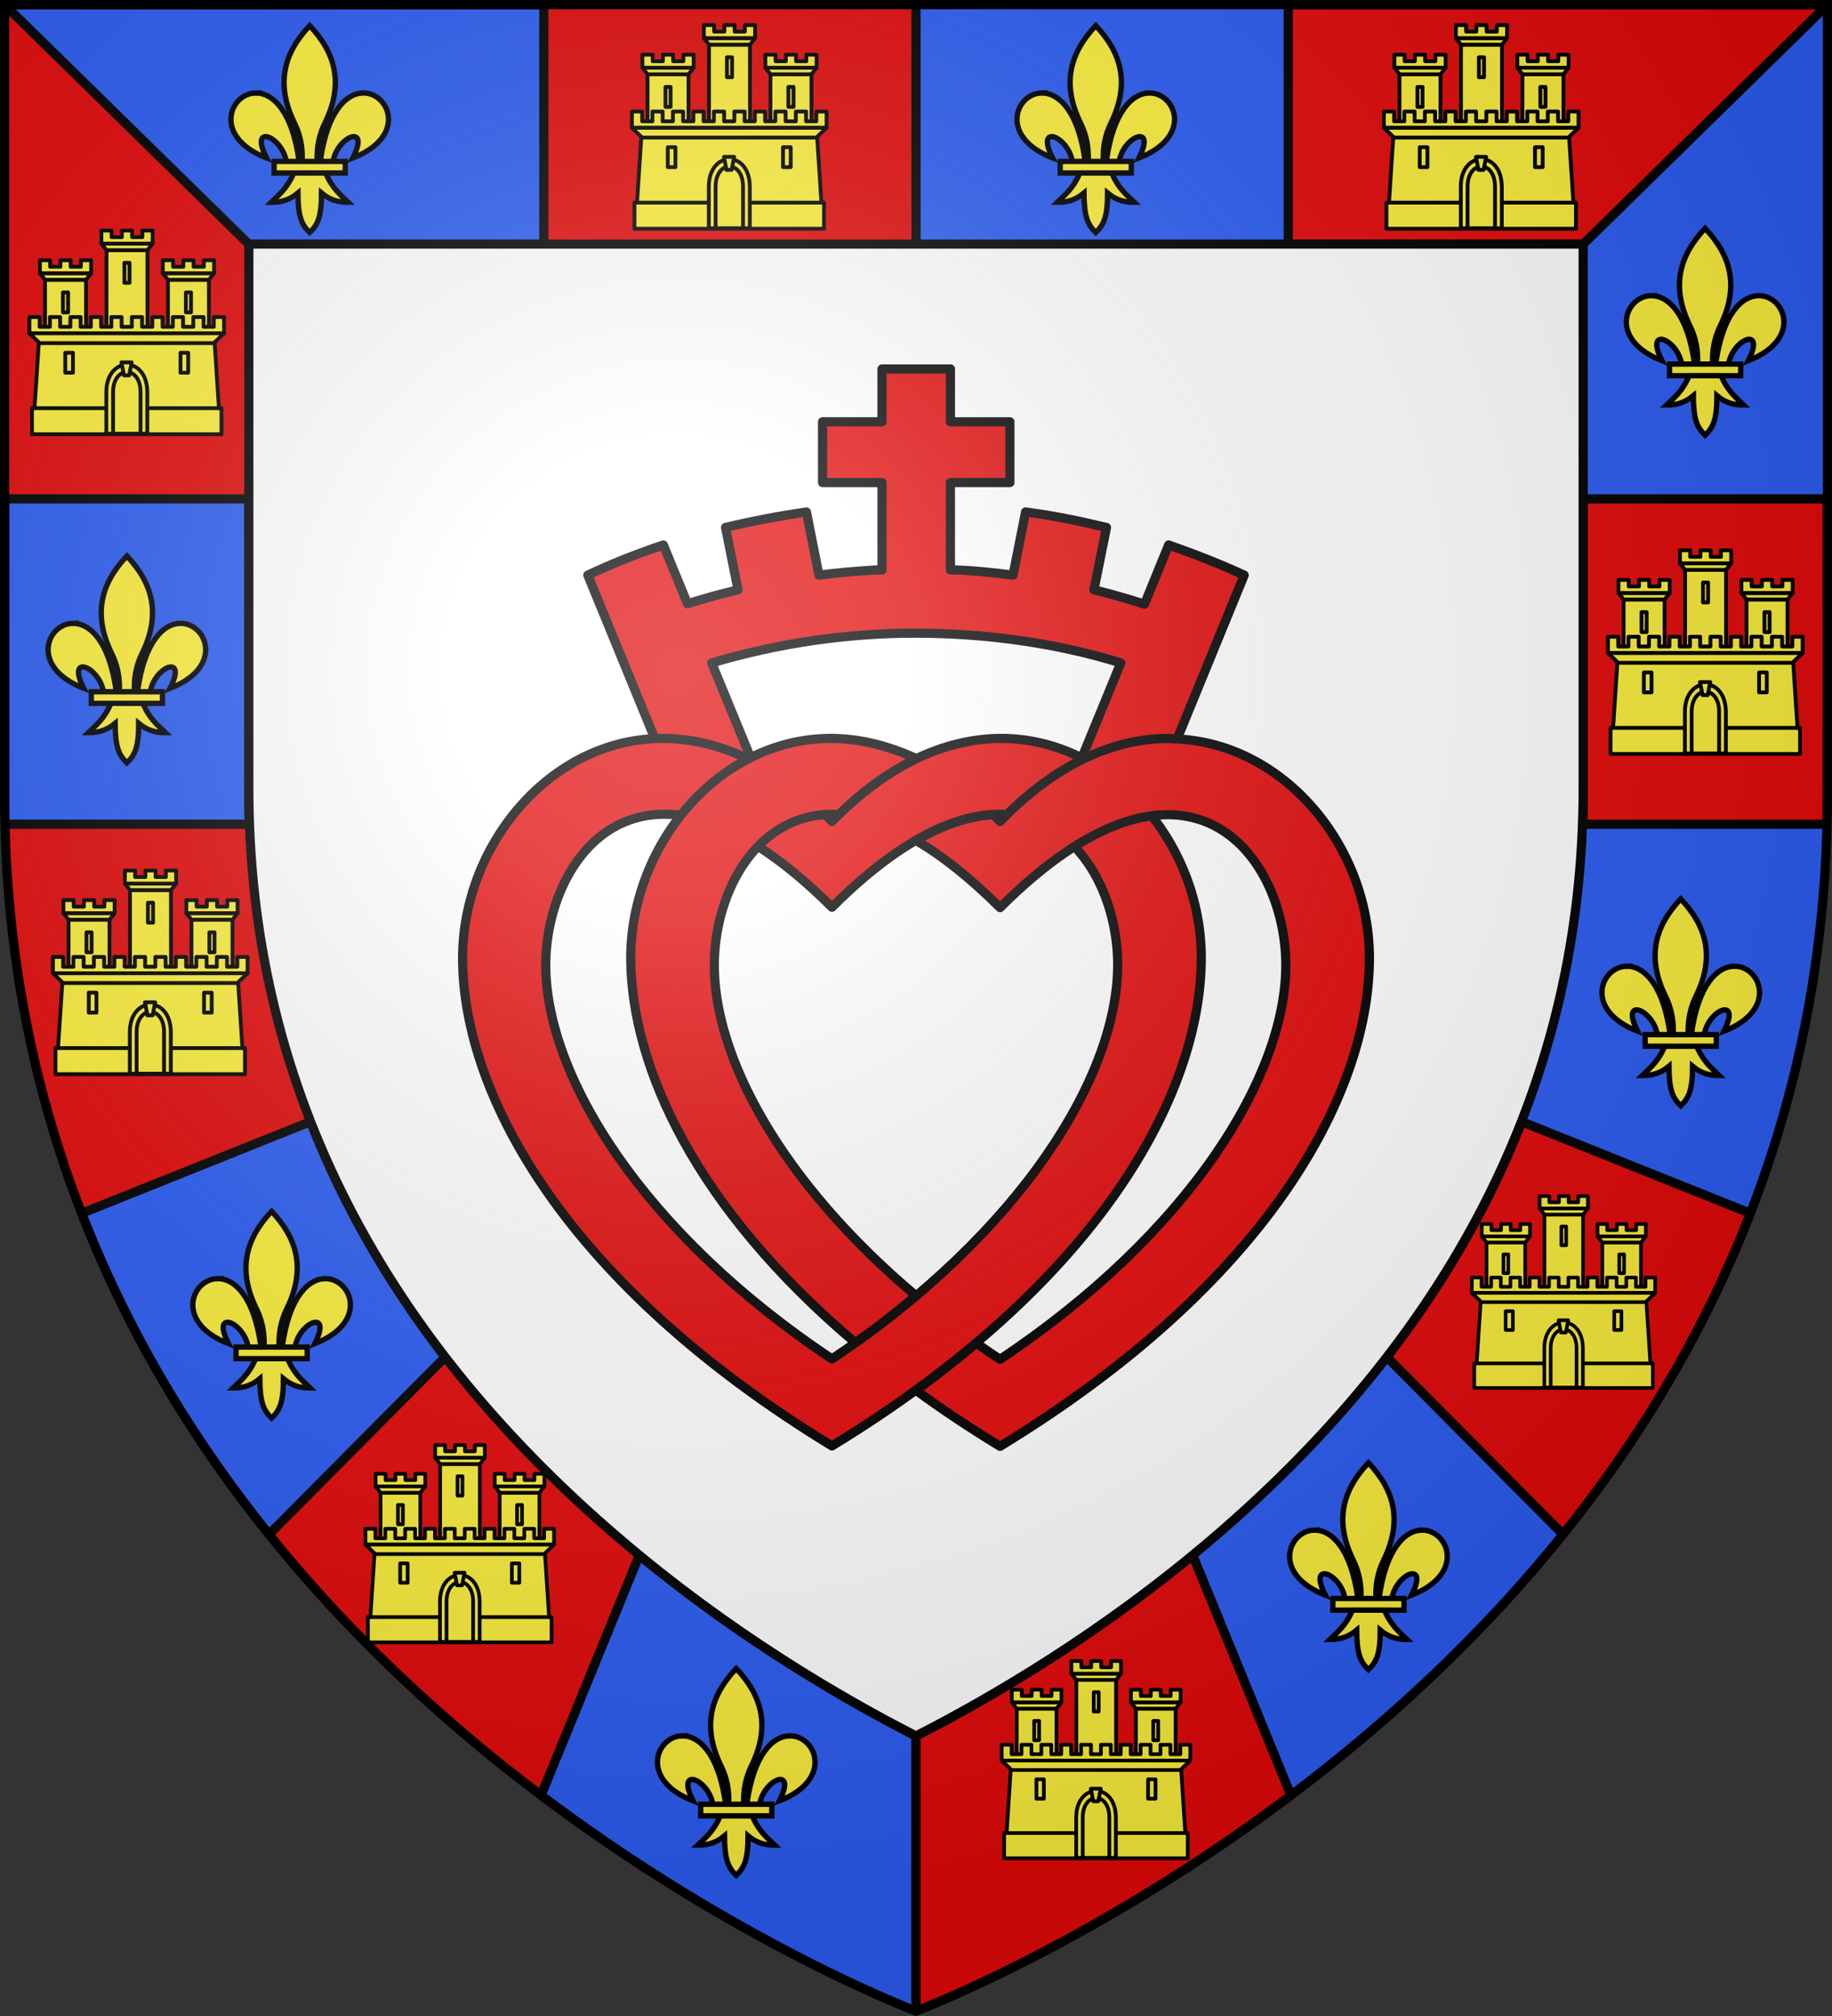 <?xml version="1.0" encoding="UTF-8" standalone="no"?><svg height="660" viewBox="0 0 600 660" width="600" xmlns="http://www.w3.org/2000/svg" xmlns:xlink="http://www.w3.org/1999/xlink"><rect x="0" y="0" width="600" height="660" fill="#333333" stroke="none"/><clipPath id="a"><path d="m-298.5-298.521h596.988v258.429c0 286.231-298.494 398.39-298.494 398.39s-298.494-112.159-298.494-398.39z"/></clipPath><radialGradient id="b" cx="-27.426" cy="633.739" gradientTransform="matrix(1.353 0 0 -1.349 259.142 1074.408)" gradientUnits="userSpaceOnUse" r="299.822"><stop offset="0" stop-color="#fff" stop-opacity=".314"/><stop offset=".19" stop-color="#fff" stop-opacity=".251"/><stop offset=".6" stop-color="#6b6b6b" stop-opacity=".126"/><stop offset="1" stop-opacity=".126"/></radialGradient><path d="m300 658.5s298.5-112.403 298.5-398.164v-258.836h-597v258.836c0 285.761 298.5 398.164 298.5 398.164z" fill="#2b5df2"/><path d="m300 658.5v-657h-298.5v258.836c0 285.761 298.5 398.164 298.5 398.164z" fill="#e20909"/><g clip-path="url(#a)" fill="none" transform="translate(300.006 300.057)"><g fill-rule="evenodd"><path d="m1.5 1.5v258.5c0 285.452 298.5 398.5 298.5 398.5v-123.748s-198.801-75.292-198.801-265.402v-172.16h198.801v-95.689z" fill="none" transform="translate(-300 -300)"/><path d="m300 1.5v95.689h198.801v172.16c0 190.111-198.801 265.402-198.801 265.402v123.748s298.5-113.049 298.5-398.5v-258.5z" fill="none" transform="translate(-300 -300)"/><g stroke="#000" stroke-linejoin="round" stroke-width="3" transform="translate(-300 -299.521)"><path d="m1.5 1.022 79.994 78.395 96.604-0v-78.394zm0 161.769v96.707c0 3.293.053 6.557.131 9.805l79.99 0c-.136-3.744-.123-7.505-.127-11.287l0-95.225zm100.197 203.869-74.992 30.031c15.53 40.057 37.084 74.991 61.338 105.152l.146-.137 57.594-57.957c-18.802-24.374-33.514-50.095-44.086-77.09zm107.67 141.963-32.145 78.561-.059.123c64.853 48.884 122.836 70.693 122.836 70.693l.006-.002v-90.188c-.004.002-.008.004-.012.006-22.653-11.562-56.35-30.991-90.627-59.193z" fill="#2b5df2"/><path d="m421.902 1.023v78.393l96.592 0 80.006-78.393zm96.592 161.769v95.123c0 3.812.017 7.608-.115 11.389l79.99-0c.078-3.248.131-6.513.131-9.807v-96.705zm-20.088 203.91c-4.4 11.2-9.519 22.204-15.312 32.912-8.193 15.126-17.851 29.86-28.881 44.135l57.598 57.959.272-.021c24.196-30.117 45.697-64.989 61.199-104.963l-.062-.06zm-107.785 141.895c-34.123 28.041-67.796 47.576-90.627 59.219v90.182l.006.002s57.988-21.811 122.844-70.699l-.066-.115z" fill="#e20909"/></g></g><path d="m300 1.5v77.926" stroke="#000" stroke-linecap="round" stroke-linejoin="round" stroke-width="3" transform="translate(-300 -300)"/></g><path d="m81.494 79.916v181.19c0 209.181 218.506 307.207 218.506 307.207s218.506-98.026 218.506-307.207v-181.19z" fill="#fff"/><g id="c" stroke-width="1.001" transform="matrix(1 0 0 .998 -.166 1.152)"><use height="100%" stroke-width="1.001" transform="translate(40.263)" width="100%" xlink:href="#d"/><use height="100%" stroke-width="1.001" transform="translate(20.132 -9.718)" width="100%" xlink:href="#d"/><g id="d" stroke-width="1.001"><path d="m212.242 23.207h13.421v27.203h-13.421z" style="fill:#fcef3c;fill-rule:evenodd;stroke:#000;stroke-width:1.251;stroke-linecap:round;stroke-linejoin:round"/><path d="m210.564 21.068 1.678 2.139h13.421l1.678-2.139z" style="fill:#fcef3c;fill-rule:evenodd;stroke:#000;stroke-width:1.251;stroke-linecap:round;stroke-linejoin:round"/><path d="m210.564 21.068v-4.278h3.355v2.139h3.355v-2.139h3.355v2.139h3.355v-2.139h3.355v4.278z" style="fill:#fcef3c;fill-rule:evenodd;stroke:#000;stroke-width:1.251;stroke-linecap:round;stroke-linejoin:round"/><path d="m218.113 27.36h1.678v6.541h-1.678z" style="fill:#fcef3c;fill-rule:evenodd;stroke:#000;stroke-width:1.251;stroke-linecap:round;stroke-linejoin:round"/></g><path d="m210.48 39.654-1.678 25.666h-.839v8.555h17.615 26.842 17.615v-8.555h-.839l-1.678-25.666h-15.099-26.842z" style="fill:#fcef3c;fill-rule:evenodd;stroke:#000;stroke-width:1.251;stroke-linecap:round;stroke-linejoin:round"/><path d="m208.803 65.32h60.395" fill="#fcef3c" stroke="#000" stroke-linecap="round" stroke-linejoin="round" stroke-width="1.251"/><path d="m207.125 35.425h3.355v3.208h3.355v-3.208h3.355v3.208h3.355v-3.208h3.355v3.208h3.355v-3.208h3.355v3.208h3.355v-3.208h3.355v3.208h3.355v-3.208h3.355v3.208h3.355v-3.208h3.355v3.208h3.355v-3.208h3.355v3.208h3.355v-3.208h3.355v3.208h3.355v-3.208h3.355v5.347h-63.75z" style="fill:#fcef3c;fill-rule:evenodd;stroke:#000;stroke-width:1.251;stroke-linecap:round;stroke-linejoin:round"/><path d="m207.125 40.772 3.355 3.208h57.039l3.355-3.208z" style="fill:#fcef3c;fill-rule:evenodd;stroke:#000;stroke-width:1.251;stroke-linecap:round;stroke-linejoin:round"/><path d="m232.316 73.719v-13.661c-.004-11.853 13.324-12.173 13.421 0v13.661z" style="fill:#fcef3c;fill-rule:evenodd;stroke:#000;stroke-width:1.251;stroke-linecap:round;stroke-linejoin:round"/><path d="m234.532 73.719v-13.617c-.003-8.77 9.008-8.928 8.989 0v13.617z" style="fill:#fcef3c;fill-rule:evenodd;stroke:#000;stroke-width:1.251;stroke-linecap:round;stroke-linejoin:round"/><path d="m237.265 50.3.839 4.278h1.678l.839-4.278z" style="fill:#fcef3c;fill-rule:evenodd;stroke:#000;stroke-width:1.251;stroke-linecap:round;stroke-linejoin:round"/><path d="m259.132 47.14h-2.517v6.541h2.517zm-40.263 0h2.517v6.541h-2.517z" fill="none" stroke="#000" stroke-linecap="round" stroke-linejoin="round" stroke-width="1.251"/></g><use height="100%" transform="translate(246.277)" width="100%" xlink:href="#c"/><use height="100%" transform="translate(-197.329 67.285)" width="100%" xlink:href="#c"/><use height="100%" transform="translate(-189.629 276.78)" width="100%" xlink:href="#c"/><use height="100%" stroke-width="1.032" transform="matrix(.969 0 0 .969 -80.86 465.125)" width="100%" xlink:href="#c"/><use height="100%" stroke-width="1.032" transform="matrix(.969 0 0 .969 127.506 535.817)" width="100%" xlink:href="#c"/><use height="100%" stroke-width="1.061" transform="matrix(.942 0 0 .942 287.094 383.859)" width="100%" xlink:href="#c"/><use height="100%" transform="translate(319.671 171.948)" width="100%" xlink:href="#c"/><path d="m288.869 120.792v17.297h-19.478v19.898h19.478v28.612h-2.343c-6.151.39-12.302.91-18.306 1.691l-4.101-20.679c-8.933 1.301-17.867 2.991-26.507 5.072l4.101 20.419c-5.565 1.3-11.13 2.861-16.549 4.552l-7.908-19.248c-8.494 2.861-16.842 6.113-24.75 9.884l34.415 83.885 25.482-8.193-19.331-46.95c21.662-6.417 44.394-9.793 66.927-9.754s45.727 3.126 67.073 9.754l-19.331 47.08 25.336 8.193 34.415-84.015c-7.908-3.642-16.256-6.893-24.75-9.884l-7.908 19.378c-5.419-1.691-10.984-3.381-16.549-4.682l4.101-20.419c-8.64-2.081-17.427-3.902-26.507-5.072l-4.101 20.679c-6.004-.78-12.009-1.431-18.16-1.691h-2.343v-28.612h19.478v-19.898h-19.478v-17.297z" fill="#e20909" stroke="#000" stroke-linecap="round" stroke-linejoin="round" stroke-width="3"/><path d="m216.084 241.743c-36.319.65-64.73 35.245-64.584 72.31.293 44.869 34.123 106.385 120.966 159.317 86.844-52.932 120.673-114.448 120.966-159.317.293-37.066-28.265-71.53-64.437-72.31-17.867-.26-37.491 7.543-56.529 27.181-19.038-19.638-38.662-27.442-56.383-27.181zm.293 24.84c14.645-.52 33.39 7.803 56.09 30.433 60.483-60.345 92.995-18.338 93.581 17.817.586 37.066-31.926 88.957-93.581 130.055-61.801-41.097-94.313-92.989-93.727-130.055.439-22.63 13.327-47.47 37.637-48.25z" fill="#e20909" stroke="#000" stroke-linecap="round" stroke-linejoin="round" stroke-width="3"/><path d="m271.149 241.743c-36.319.65-64.73 35.245-64.584 72.31.293 35.635 21.528 81.544 73.517 125.503 6.903-4.704 13.614-10.079 19.917-15.347-43.788-36.806-66.634-78.293-66.048-109.376.439-22.63 13.327-47.47 37.637-48.25h3.222c8.348-8.193 16.988-14.176 25.336-18.208-10.105-4.682-19.77-6.763-28.997-6.633zm111.154 0c-17.281.13-36.319 8.063-54.772 27.181-.732-.78-1.464-1.561-2.197-2.211-7.469.39-15.816 2.991-25.336 8.454 8.348 4.812 17.574 12.095 27.532 21.979 60.483-60.345 92.995-18.338 93.581 17.817.586 37.066-31.926 88.957-93.581 130.055-2.636-1.691-5.272-3.511-7.762-5.332-6.224 5.256-13.483 11.041-19.77 15.476 8.494 6.243 17.72 12.355 27.532 18.338 86.844-52.932 120.673-114.448 120.966-159.317.293-37.066-28.265-71.53-64.437-72.31-.586-.13-1.172-.13-1.757-.13z" fill="#e20909" stroke="#000" stroke-linecap="round" stroke-linejoin="round" stroke-width="3"/><path id="e" d="m118.885 30.442c-5.357.1-11.713 5.815-13.992 22.396h4.204c1.436-8.33 12.333-12.579 6.463-1.115 17.99-6.998 11.967-21.443 3.325-21.282zm-35.242 0c-8.463.202-14.106 14.372 3.655 21.282-5.87-11.464 5.019-7.215 6.455 1.115h4.211c-2.325-16.92-8.9-22.526-14.322-22.396zm17.782-22.045c-8.393 8.882-11.315 18.958-4.954 31.93 1.841 3.754 2.724 7.913 2.477 12.511h4.954c-.246-4.599.636-8.758 2.477-12.511 6.36-12.971 3.439-23.047-4.954-31.93zm-11.647 44.442h23.299v3.801h-23.299zm6.418 3.797c-2.149 5.059-4.807 7.107-7.386 9.593 2.891.013 5.773-.54 8.76-3.038.051 7.707 1.165 10.341 3.851 12.931 2.655-2.508 3.882-5.215 3.873-12.931 2.987 2.498 5.861 3.051 8.752 3.038-2.579-2.486-5.229-4.535-7.379-9.593z" fill="#fcef3c" fill-rule="evenodd" stroke="#000" stroke-width="1.75"/><use height="100%" transform="translate(257.445)" width="100%" xlink:href="#e"/><use height="100%" transform="translate(-59.872 173.626)" width="100%" xlink:href="#e"/><use height="100%" transform="translate(-12.473 388.163)" width="100%" xlink:href="#e"/><use height="100%" transform="translate(139.699 537.84)" width="100%" xlink:href="#e"/><use height="100%" transform="translate(346.753 470.485)" width="100%" xlink:href="#e"/><use height="100%" transform="translate(449.032 285.883)" width="100%" xlink:href="#e"/><use height="100%" transform="translate(457.015 66.357)" width="100%" xlink:href="#e"/><path d="m202.8 503.616c-80.396-68.705-121.2-151.2-121.3-245.1v-178.6h437v178.6c-.1 93.9-40.904 176.395-121.3 245.1-36.504 31.195-73.1 52.4-97.2 64.7-24.1-12.3-60.696-33.505-97.2-64.7z" fill="none" stroke="#000" stroke-width="3"/><path d="m300 658.5s298.5-112.403 298.5-398.164v-258.836h-597v258.836c0 285.761 298.5 398.164 298.5 398.164z" fill="url(#b)"/><path d="m1.5 1.5h597v258.46c0 286.265-298.5 398.438-298.5 398.438s-298.5-112.172-298.5-398.438z" fill="none" stroke="#000" stroke-width="3"/></svg>